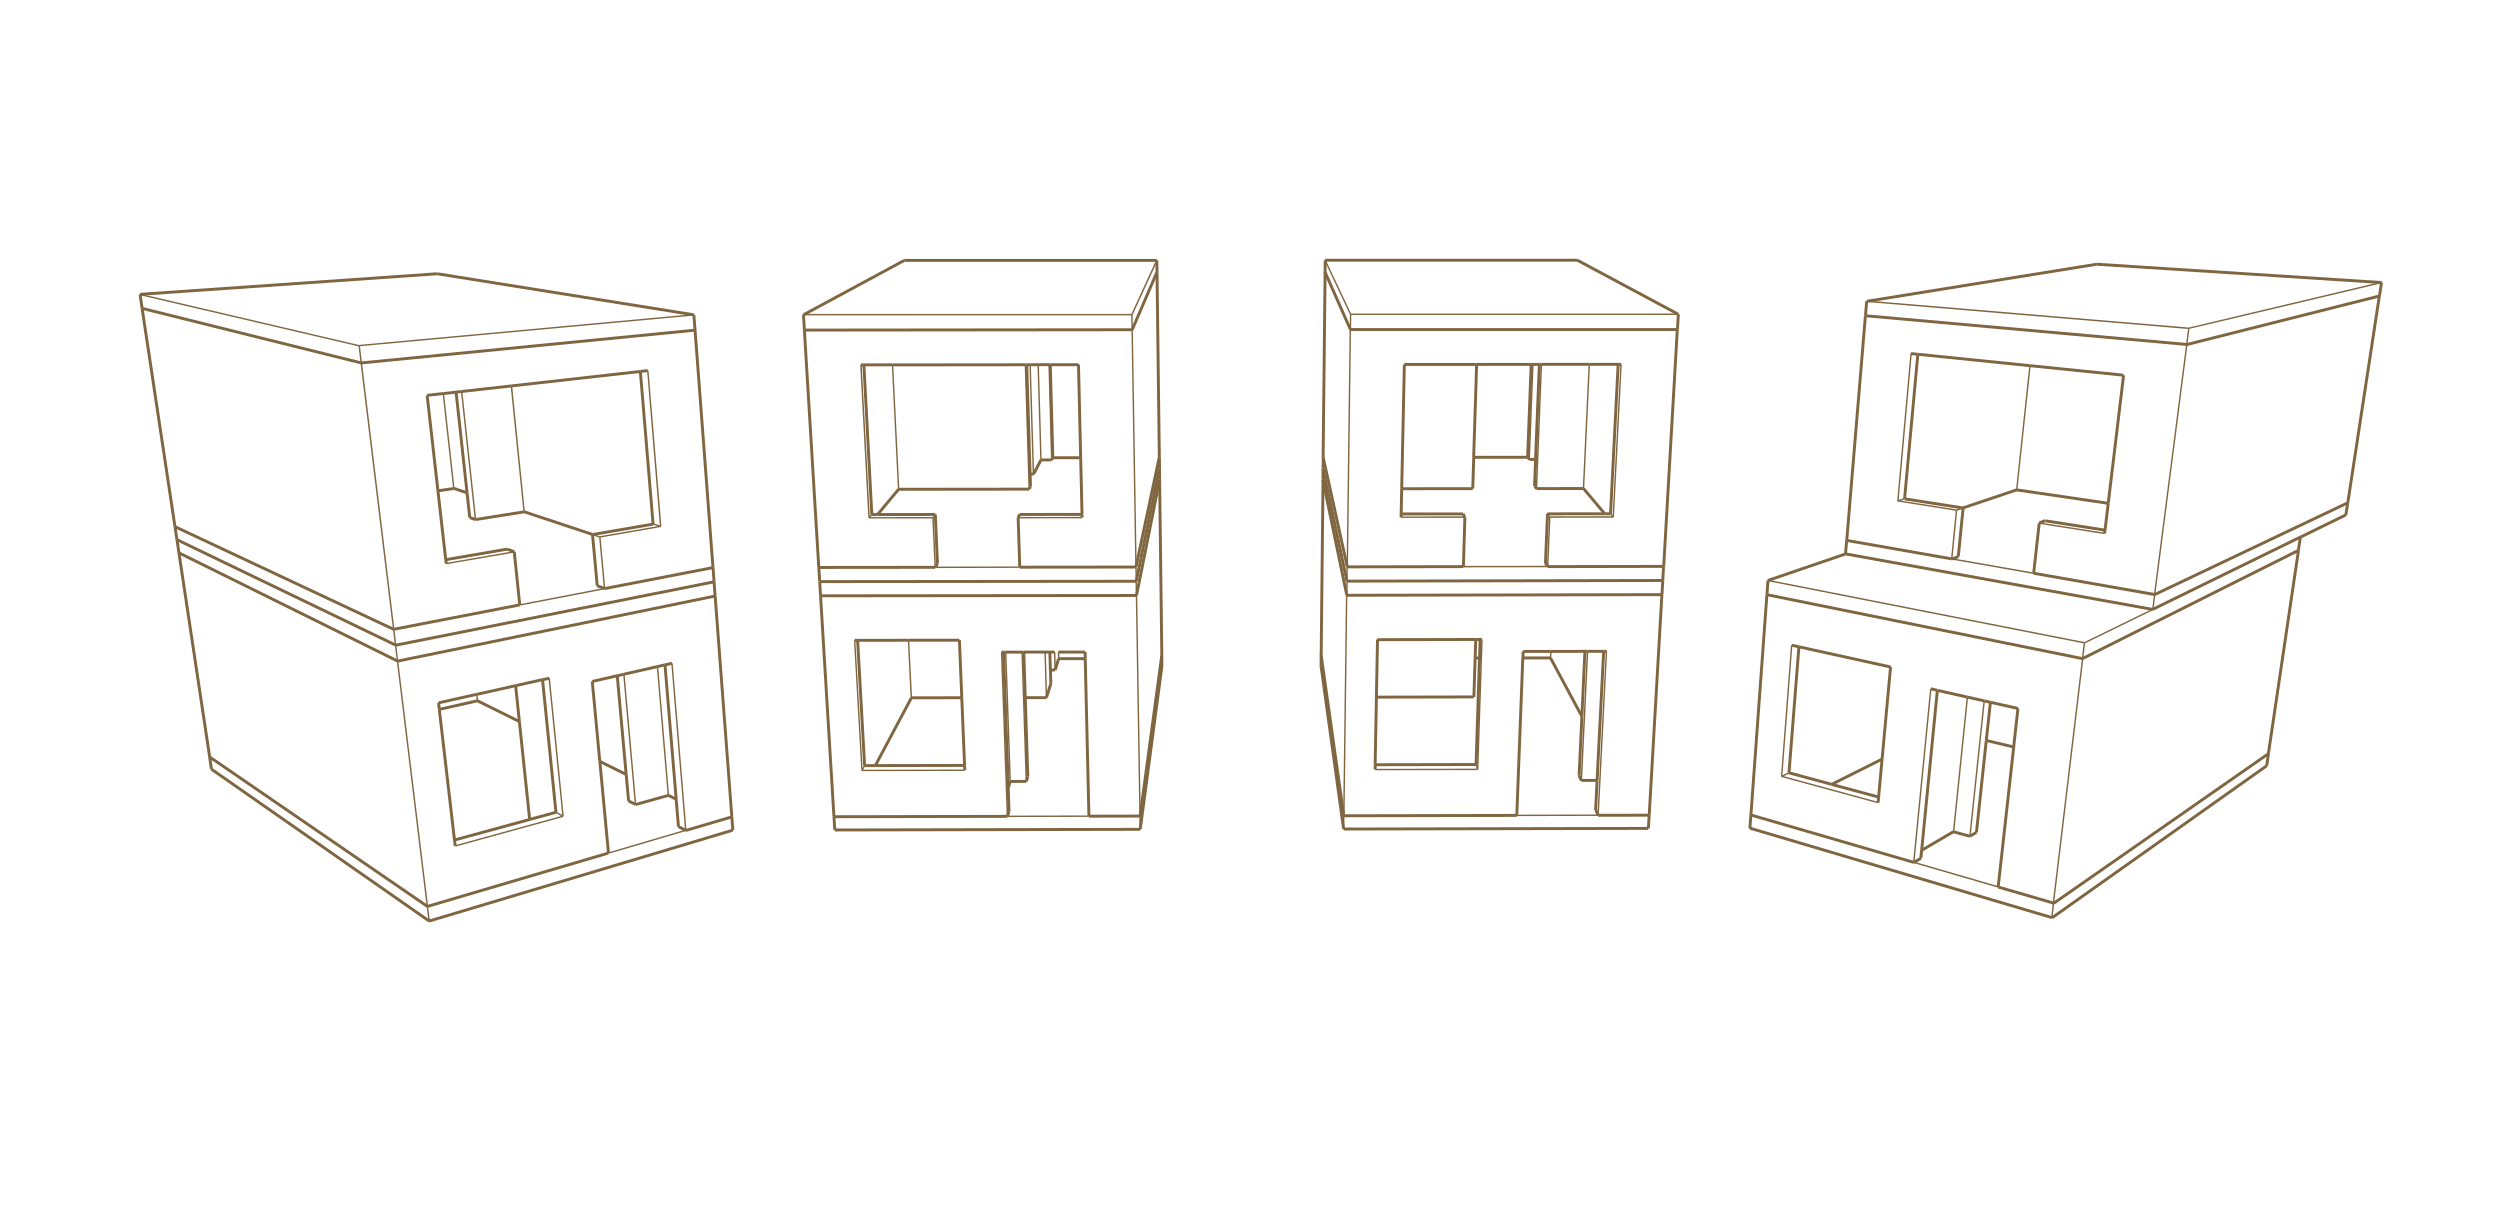 <?xml version="1.0" encoding="UTF-8"?> <svg xmlns="http://www.w3.org/2000/svg" xmlns:xlink="http://www.w3.org/1999/xlink" id="Layer_2" data-name="Layer 2" viewBox="0 0 416.83 203.53"><defs><style> .cls-1 { fill: #7f6641; } .cls-1, .cls-2 { stroke-width: 0px; } .cls-3 { clip-path: url(#clippath); } .cls-2 { fill: none; } .cls-4 { isolation: isolate; } </style><clipPath id="clippath"><rect class="cls-2" width="416.83" height="203.53"></rect></clipPath></defs><g id="_2" data-name="2"><g class="cls-4"><g class="cls-3"><rect class="cls-1" x="136.52" y="94.35" width="19.41" height=".49" transform="translate(-.1 .16) rotate(-.06)"></rect><rect class="cls-1" x="169.75" y="86.18" width="10.65" height=".24" transform="translate(-.09 .19) rotate(-.06)"></rect><rect class="cls-1" x="169.64" y="86.3" width=".49" height="8.27" transform="translate(-2.84 5.55) rotate(-1.86)"></rect><rect class="cls-1" x="135.08" y="54.99" width=".49" height="39.66" transform="translate(-4.29 8.34) rotate(-3.47)"></rect><rect class="cls-1" x="170.02" y="94.31" width="19.39" height=".49" transform="translate(-.1 .19) rotate(-.06)"></rect><rect class="cls-1" x="188.97" y="54.98" width=".24" height="39.56" transform="translate(-1.18 3.04) rotate(-.92)"></rect><rect class="cls-1" x="134.12" y="54.76" width="54.65" height=".49" transform="translate(-.06 .17) rotate(-.06)"></rect><polygon class="cls-1" points="144.78 86.34 143.42 60.84 143.67 60.82 145.03 86.32 144.78 86.34"></polygon><polygon class="cls-1" points="144.9 86.45 144.9 86.21 155.57 86.2 155.57 86.44 144.9 86.45"></polygon><polygon class="cls-1" points="155.81 94.59 155.44 86.32 155.69 86.31 156.05 94.58 155.81 94.59"></polygon><rect class="cls-1" x="145.33" y="83.44" width="5.49" height=".49" transform="translate(-10.98 143.93) rotate(-50.22)"></rect><rect class="cls-1" x="155.77" y="94.04" width=".7" height=".49" transform="translate(-6.52 176.81) rotate(-58.03)"></rect><rect class="cls-1" x="182.03" y="85.17" width="18.65" height=".49" transform="translate(67.98 254.8) rotate(-77.99)"></rect><rect class="cls-1" x="185.61" y="49.94" width="10.46" height=".49" transform="translate(69.34 205.67) rotate(-66.73)"></rect><rect class="cls-1" x="170.02" y="85.52" width="10.37" height=".49" transform="translate(-.09 .19) rotate(-.06)"></rect><rect class="cls-1" x="144.45" y="60.81" width=".49" height="25" transform="translate(-3.67 7.74) rotate(-3.03)"></rect><rect class="cls-1" x="155.88" y="85.78" width=".49" height="8.21" transform="translate(-3.8 6.95) rotate(-2.52)"></rect><rect class="cls-1" x="171.48" y="81.1" width=".47" height=".49" transform="translate(20.89 196.91) rotate(-62.81)"></rect><rect class="cls-1" x="192.86" y="45.38" width=".49" height="30.92" transform="translate(-.75 2.43) rotate(-.72)"></rect><rect class="cls-1" x="171.76" y="78.81" width=".56" height=".49" transform="translate(-.08 .18) rotate(-.06)"></rect><rect class="cls-1" x="149.2" y="60.82" width=".24" height="20.77" transform="translate(-3.3 7.38) rotate(-2.8)"></rect><rect class="cls-1" x="149.83" y="81.32" width="21.77" height=".49" transform="translate(-.09 .17) rotate(-.06)"></rect><rect class="cls-1" x="173.21" y="60.81" width=".24" height="15.87" transform="translate(-1.92 5.05) rotate(-1.66)"></rect><rect class="cls-1" x="171.17" y="60.81" width=".24" height="20.75" transform="translate(-2.11 5.3) rotate(-1.76)"></rect><rect class="cls-1" x="169.59" y="85.79" width=".6" height=".49" transform="translate(16.32 198.64) rotate(-63.11)"></rect><rect class="cls-1" x="171.6" y="77.62" width="2.68" height=".49" transform="translate(23.82 195.05) rotate(-62.4)"></rect><rect class="cls-1" x="144.78" y="85.94" width=".7" height=".24" transform="translate(-14.33 141.2) rotate(-49.74)"></rect><rect class="cls-1" x="155.43" y="85.93" width=".65" height=".24" transform="translate(-4.03 164.36) rotate(-55.03)"></rect><rect class="cls-1" x="171.92" y="60.81" width=".24" height="18.25" transform="translate(-2.03 5.21) rotate(-1.72)"></rect><rect class="cls-1" x="175.08" y="60.81" width=".49" height="15.51" transform="translate(-1.81 4.82) rotate(-1.57)"></rect><polygon class="cls-1" points="175.23 76.68 174.8 60.81 175.04 60.81 175.48 76.67 175.23 76.68"></polygon><rect class="cls-1" x="175.24" y="76.25" width=".4" height=".49" transform="translate(29.03 199.77) rotate(-63.65)"></rect><rect class="cls-1" x="173.56" y="76.43" width="1.79" height=".49" transform="translate(-.08 .19) rotate(-.06)"></rect><rect class="cls-1" x="181.81" y="87.3" width="19.14" height=".49" transform="translate(67.02 257.32) rotate(-78.36)"></rect><rect class="cls-1" x="193.07" y="76.3" width=".49" height="1.87" transform="translate(-.95 2.42) rotate(-.72)"></rect><rect class="cls-1" x="189.31" y="94.54" width=".24" height="2.37" transform="translate(-1.51 3.06) rotate(-.92)"></rect><rect class="cls-1" x="136.67" y="96.7" width="52.78" height=".49" transform="translate(-.1 .17) rotate(-.06)"></rect><rect class="cls-1" x="136.35" y="94.6" width=".49" height="2.38" transform="translate(-5.56 8.46) rotate(-3.48)"></rect><rect class="cls-1" x="175.54" y="76.07" width="4.64" height=".49" transform="translate(-.08 .19) rotate(-.06)"></rect><rect class="cls-1" x="192.65" y="43.41" width=".49" height="1.97" transform="translate(-.54 2.44) rotate(-.72)"></rect><polygon class="cls-1" points="188.85 52.49 188.62 52.39 192.77 43.35 193 43.46 188.85 52.49"></polygon><rect class="cls-1" x="188.63" y="52.44" width=".24" height="2.55" transform="translate(-.84 3.05) rotate(-.92)"></rect><rect class="cls-1" x="133.97" y="52.34" width="54.77" height=".24"></rect><rect class="cls-1" x="133.8" y="52.47" width=".49" height="2.55" transform="translate(-3.01 8.22) rotate(-3.47)"></rect><rect class="cls-1" x="150.76" y="43.17" width="42.13" height=".49"></rect><rect class="cls-1" x="132.82" y="47.71" width="19.07" height=".49" transform="translate(-5.69 73.38) rotate(-28.36)"></rect><rect class="cls-1" x="178.18" y="124.4" width="27.49" height=".49" transform="translate(43.08 298.48) rotate(-82.43)"></rect><rect class="cls-1" x="193.48" y="109.26" width=".49" height="1.77" transform="translate(-1.36 2.42) rotate(-.71)"></rect><rect class="cls-1" x="178.37" y="122.42" width="27.05" height=".49" transform="translate(44.66 296.41) rotate(-82.31)"></rect><polygon class="cls-1" points="189.99 138.28 189.95 136.07 190.2 136.06 190.23 138.27 189.99 138.28"></polygon><rect class="cls-1" x="139.18" y="138.08" width="50.93" height=".49" transform="translate(-.29 .35) rotate(-.12)"></rect><polygon class="cls-1" points="138.94 138.38 138.8 136.17 139.29 136.14 139.43 138.36 138.94 138.38"></polygon><rect class="cls-1" x="167.95" y="108.72" width=".24" height="21.57" transform="translate(-4.06 5.92) rotate(-1.99)"></rect><rect class="cls-1" x="168.45" y="130.04" width="2.67" height=".49" transform="translate(-.28 .36) rotate(-.12)"></rect><polygon class="cls-1" points="171 130.29 170.3 108.73 170.54 108.72 171.24 130.28 171 130.29"></polygon><rect class="cls-1" x="143.72" y="128.32" width="17.13" height=".24" transform="translate(-.27 .32) rotate(-.12)"></rect><rect class="cls-1" x="143.34" y="106.74" width=".49" height="20.92" transform="translate(-6.31 8.18) rotate(-3.19)"></rect><rect class="cls-1" x="142.99" y="106.74" width=".24" height="21.73" transform="translate(-6.38 8.22) rotate(-3.22)"></rect><rect class="cls-1" x="143.48" y="127.93" width=".93" height=".24" transform="translate(-37.49 192.85) rotate(-61.31)"></rect><rect class="cls-1" x="170.83" y="129.65" width=".82" height=".49" transform="translate(-2.87 255.9) rotate(-73.08)"></rect><polygon class="cls-1" points="176.39 109.82 176.36 108.72 176.61 108.71 176.64 109.81 176.39 109.82"></polygon><rect class="cls-1" x="176.51" y="109.57" width="4.45" height=".49" transform="translate(-.12 .19) rotate(-.06)"></rect><polygon class="cls-1" points="174.71 116.38 174.25 116.24 174.97 113.92 175.44 114.07 174.71 116.38"></polygon><rect class="cls-1" x="151.94" y="116.09" width="8.41" height=".49" transform="translate(-.12 .17) rotate(-.06)"></rect><rect class="cls-1" x="170.93" y="116.07" width="3.55" height=".49" transform="translate(-.25 .37) rotate(-.12)"></rect><polygon class="cls-1" points="151.82 116.35 151.36 106.75 151.6 106.74 152.07 116.34 151.82 116.35"></polygon><rect class="cls-1" x="174.25" y="108.72" width=".24" height="7.6" transform="translate(-3.21 5.13) rotate(-1.67)"></rect><polygon class="cls-1" points="175.8 111.7 175.72 108.72 175.96 108.71 176.05 111.7 175.8 111.7"></polygon><polygon class="cls-1" points="176.16 111.77 175.69 111.63 176.28 109.74 176.75 109.89 176.16 111.77"></polygon><rect class="cls-1" x="175.14" y="111.46" width=".78" height=".49" transform="translate(-.12 .19) rotate(-.06)"></rect><rect class="cls-1" x="167.73" y="130.56" width="1.1" height=".49" transform="translate(-8.27 250.21) rotate(-71.93)"></rect><polygon class="cls-1" points="167.85 136.11 166.88 108.73 167.13 108.72 168.1 136.1 167.85 136.11"></polygon><rect class="cls-1" x="167.66" y="135.43" width=".9" height=".49" transform="translate(-11.94 255.05) rotate(-72.45)"></rect><rect class="cls-1" x="181.58" y="135.83" width="8.5" height=".49" transform="translate(-.29 .39) rotate(-.12)"></rect><rect class="cls-1" x="139.05" y="135.89" width="28.93" height=".49" transform="translate(-.29 .33) rotate(-.12)"></rect><rect class="cls-1" x="193.28" y="80.03" width=".49" height="29.23" transform="translate(-1.17 2.44) rotate(-.72)"></rect><polygon class="cls-1" points="189.73 99.33 189.25 99.23 193.11 79.98 193.58 80.08 189.73 99.33"></polygon><rect class="cls-1" x="189.66" y="99.28" width=".24" height="36.79" transform="translate(-1.86 3.06) rotate(-.92)"></rect><rect class="cls-1" x="137.69" y="99.31" width=".49" height="36.88" transform="translate(-6.88 8.58) rotate(-3.47)"></rect><rect class="cls-1" x="136.81" y="99.07" width="52.67" height=".49" transform="translate(-.11 .17) rotate(-.06)"></rect><rect class="cls-1" x="142.55" y="121.75" width="12.79" height=".49" transform="translate(-28.7 196.2) rotate(-61.99)"></rect><rect class="cls-1" x="193.09" y="78.17" width=".49" height="1.86" transform="translate(-.99 2.45) rotate(-.73)"></rect><rect class="cls-1" x="189.35" y="96.91" width=".24" height="2.36" transform="translate(-1.56 3.07) rotate(-.92)"></rect><polygon class="cls-1" points="136.57 99.36 136.43 97 136.91 96.97 137.06 99.33 136.57 99.36"></polygon><polygon class="cls-1" points="121.94 138.42 121.78 136.21 122.26 136.17 122.43 138.38 121.94 138.42"></polygon><rect class="cls-1" x="70.44" y="145.74" width="52.86" height=".49" transform="translate(-37.8 33.91) rotate(-16.66)"></rect><polygon class="cls-1" points="71.43 153.59 71.14 151.14 71.38 151.11 71.68 153.56 71.43 153.59"></polygon><rect class="cls-1" x="53.16" y="118.8" width=".49" height="44.25" transform="translate(-92.73 104.11) rotate(-55.11)"></rect><rect class="cls-1" x="34.86" y="126.2" width=".49" height="2.07" transform="translate(-18.55 6.64) rotate(-8.56)"></rect><rect class="cls-1" x="52.86" y="116.66" width=".49" height="44.03" transform="translate(-91.28 103.99) rotate(-55.54)"></rect><rect class="cls-1" x="104.86" y="112.38" width=".24" height="21.8" transform="translate(-10.57 9.85) rotate(-5.12)"></rect><rect class="cls-1" x="105.85" y="133.13" width="5.69" height=".49" transform="translate(-31.87 34.15) rotate(-15.6)"></rect><rect class="cls-1" x="110.4" y="111.11" width=".24" height="21.54" transform="translate(-9.88 9.75) rotate(-4.84)"></rect><polygon class="cls-1" points="114.22 138.46 111.92 110.6 112.16 110.59 114.46 138.44 114.22 138.46"></polygon><rect class="cls-1" x="75.57" y="138.44" width="18.65" height=".24" transform="translate(-33.74 27.51) rotate(-15.39)"></rect><polygon class="cls-1" points="93.76 136.1 91.45 113.09 91.69 113.06 94 136.08 93.76 136.1"></polygon><rect class="cls-1" x="91.33" y="113.27" width=".49" height="22.22" transform="translate(-12.06 9.85) rotate(-5.78)"></rect><polygon class="cls-1" points="93.82 136.19 92.63 135.54 92.75 135.33 93.94 135.98 93.82 136.19"></polygon><rect class="cls-1" x="105.13" y="133.2" width=".49" height="1.29" transform="translate(-61.82 166.46) rotate(-62.83)"></rect><rect class="cls-1" x="101.96" y="125.59" width=".49" height="4.91" transform="translate(-57.89 162.82) rotate(-63.66)"></rect><rect class="cls-1" x="82.86" y="114.68" width=".49" height="7.82" transform="translate(-60.04 140.44) rotate(-63.66)"></rect><rect class="cls-1" x="79.42" y="115.77" width=".24" height="1.09" transform="translate(-12.31 9.46) rotate(-6.32)"></rect><rect class="cls-1" x="73.17" y="117.32" width="6.51" height=".49" transform="translate(-23.99 19.69) rotate(-12.71)"></rect><rect class="cls-1" x="113.48" y="137.44" width=".49" height="1.38" transform="translate(-61.1 176.23) rotate(-62.83)"></rect><rect class="cls-1" x="114.17" y="137.08" width="8.01" height=".49" transform="translate(-34.02 39.04) rotate(-16.43)"></rect><rect class="cls-1" x="70.62" y="146.44" width="31.46" height=".49" transform="translate(-37.97 30.41) rotate(-16.43)"></rect><rect class="cls-1" x="32.15" y="91.98" width=".49" height="34.42" transform="translate(-15.89 6.04) rotate(-8.56)"></rect><polygon class="cls-1" points="121.78 136.21 118.99 99.39 119.48 99.35 122.26 136.17 121.78 136.21"></polygon><rect class="cls-1" x="111.83" y="132.21" width=".49" height="1.45" transform="translate(-56.78 174.39) rotate(-63.66)"></rect><polygon class="cls-1" points="71.14 151.14 66.16 110.23 66.4 110.2 71.38 151.11 71.14 151.14"></polygon><rect class="cls-1" x="47.81" y="80.86" width=".49" height="40.67" transform="translate(-63.96 99.38) rotate(-63.67)"></rect><rect class="cls-1" x="65.73" y="104.55" width="54.05" height=".49" transform="translate(-19.15 20.76) rotate(-11.58)"></rect><rect class="cls-1" x="118.9" y="97" width=".49" height="2.37" transform="translate(-7.06 9.25) rotate(-4.32)"></rect><rect class="cls-1" x="65.44" y="102.04" width="54.14" height=".49" transform="translate(-18.2 20.04) rotate(-11.26)"></rect><polygon class="cls-1" points="66.16 110.23 65.84 107.59 66.08 107.56 66.4 110.2 66.16 110.23"></polygon><rect class="cls-1" x="29.42" y="89.98" width=".49" height="2.21" transform="translate(-13.22 5.43) rotate(-8.56)"></rect><rect class="cls-1" x="47.49" y="78.55" width=".49" height="40.47" transform="translate(-61.98 98.87) rotate(-64.26)"></rect><rect class="cls-1" x="65.44" y="102.64" width="21.41" height=".49" transform="translate(-18.18 16.36) rotate(-10.96)"></rect><polygon class="cls-1" points="110.03 87.77 107.89 61.79 108.13 61.78 110.28 87.75 110.03 87.77"></polygon><polygon class="cls-1" points="100.03 89.64 99.99 89.4 110.14 87.64 110.18 87.88 100.03 89.64"></polygon><polygon class="cls-1" points="100.68 98.13 99.89 89.53 100.13 89.51 100.92 98.11 100.68 98.13"></polygon><rect class="cls-1" x="78.55" y="85.94" width=".49" height="1.02" transform="translate(-28.87 132.18) rotate(-70.66)"></rect><rect class="cls-1" x="76.52" y="80.64" width=".49" height="2.31" transform="translate(-25.05 128.89) rotate(-71.64)"></rect><polygon class="cls-1" points="65.52 104.94 60.11 60.53 60.36 60.5 65.76 104.91 65.52 104.94"></polygon><rect class="cls-1" x="100.63" y="96.13" width="18.42" height=".49" transform="translate(-16.32 22.65) rotate(-10.96)"></rect><polygon class="cls-1" points="118.63 94.64 115.64 55.05 116.13 55.01 119.12 94.61 118.63 94.64"></polygon><rect class="cls-1" x="60.1" y="57.53" width="55.92" height=".49" transform="translate(-5.23 8.89) rotate(-5.61)"></rect><rect class="cls-1" x="74.32" y="92.86" width="11.51" height=".24" transform="translate(-14.63 14.96) rotate(-9.78)"></rect><rect class="cls-1" x="85.96" y="91.97" width=".49" height="8.91" transform="translate(-9.46 9.38) rotate(-5.9)"></rect><rect class="cls-1" x="74.67" y="65.57" width=".24" height="15.92" transform="translate(-7.65 8.69) rotate(-6.33)"></rect><rect class="cls-1" x="99.94" y="97.24" width=".49" height="1.31" transform="translate(-26.3 158.07) rotate(-69.78)"></rect><rect class="cls-1" x="92.84" y="81.22" width=".49" height="12" transform="translate(-19.03 148.07) rotate(-71.63)"></rect><rect class="cls-1" x="73.01" y="81.39" width="2.67" height=".49" transform="translate(-11.08 11.68) rotate(-8.36)"></rect><rect class="cls-1" x="47.16" y="76.22" width=".49" height="40.28" transform="translate(-59.97 98.33) rotate(-64.85)"></rect><rect class="cls-1" x="41.72" y="37.14" width=".49" height="37.65" transform="translate(-22.48 83.17) rotate(-76.02)"></rect><rect class="cls-1" x="98.93" y="89.09" width=".49" height="8.59" transform="translate(-8.15 9.5) rotate(-5.27)"></rect><rect class="cls-1" x="107.59" y="61.88" width=".49" height="25.53" transform="translate(-5.84 9.24) rotate(-4.77)"></rect><rect class="cls-1" x="74.25" y="92.19" width="10.37" height=".49" transform="translate(-14.55 14.84) rotate(-9.78)"></rect><rect class="cls-1" x="26.19" y="51.22" width=".49" height="36.79" transform="translate(-10.07 4.71) rotate(-8.56)"></rect><rect class="cls-1" x="79.23" y="85.73" width="8.21" height=".49" transform="translate(-12.48 14.17) rotate(-9.04)"></rect><polygon class="cls-1" points="79.16 86.63 76.85 65.29 77.09 65.26 79.4 86.61 79.16 86.63"></polygon><rect class="cls-1" x="99.27" y="88.67" width=".24" height="1.3" transform="translate(-16.72 155.46) rotate(-71.61)"></rect><rect class="cls-1" x="109.4" y="86.91" width=".24" height="1.32" transform="translate(-6.59 166.19) rotate(-72.75)"></rect><rect class="cls-1" x="84.9" y="91.14" width=".49" height="1.28" transform="translate(-30.3 140.2) rotate(-69.9)"></rect><polygon class="cls-1" points="87.27 85.34 85.14 64.35 85.39 64.33 87.51 85.32 87.27 85.34"></polygon><rect class="cls-1" x="118.72" y="94.62" width=".49" height="2.38" transform="translate(-6.89 9.25) rotate(-4.33)"></rect><polygon class="cls-1" points="65.84 107.59 65.52 104.94 65.76 104.91 66.08 107.56 65.84 107.59"></polygon><rect class="cls-1" x="29.09" y="87.79" width=".49" height="2.21" transform="translate(-12.9 5.36) rotate(-8.56)"></rect><rect class="cls-1" x="94.07" y="27.42" width=".49" height="43.3" transform="translate(30.97 134.45) rotate(-80.91)"></rect><polygon class="cls-1" points="115.64 55.05 115.45 52.5 115.93 52.47 116.13 55.01 115.64 55.05"></polygon><rect class="cls-1" x="59.77" y="54.94" width="56.04" height=".24" transform="translate(-4.67 8.26) rotate(-5.25)"></rect><polygon class="cls-1" points="60.11 60.53 59.77 57.66 60.01 57.63 60.36 60.5 60.11 60.53"></polygon><rect class="cls-1" x="23.28" y="49.08" width=".49" height="2.36" transform="translate(-7.22 4.06) rotate(-8.56)"></rect><rect class="cls-1" x="23.29" y="47.12" width="49.71" height=".49" transform="translate(-3.15 3.43) rotate(-3.96)"></rect><rect class="cls-1" x="41.49" y="34.6" width=".24" height="37.53" transform="translate(-19.84 81.72) rotate(-76.82)"></rect><rect class="cls-1" x="273.78" y="136.77" width="2.21" height=".49" transform="translate(122.34 403.59) rotate(-86.71)"></rect><rect class="cls-1" x="224.02" y="137.92" width="50.8" height=".49" transform="translate(-.29 .53) rotate(-.12)"></rect><polygon class="cls-1" points="224.14 138.21 223.9 138.21 223.93 136 224.17 136 224.14 138.21"></polygon><polygon class="cls-1" points="223.78 138.24 220.01 111.02 220.5 110.95 224.26 138.18 223.78 138.24"></polygon><rect class="cls-1" x="219.38" y="109.86" width="1.77" height=".49" transform="translate(107.83 329.18) rotate(-89.39)"></rect><rect class="cls-1" x="221.92" y="109.08" width=".49" height="27.05" transform="translate(-14.95 32.24) rotate(-8.03)"></rect><polygon class="cls-1" points="263.78 130.12 263.54 130.11 264.57 108.58 264.82 108.59 263.78 130.12"></polygon><rect class="cls-1" x="263.66" y="129.87" width="2.64" height=".49" transform="translate(-.28 .56) rotate(-.12)"></rect><rect class="cls-1" x="253.48" y="122.13" width="27.37" height=".24" transform="translate(131.45 382.84) rotate(-87.08)"></rect><polygon class="cls-1" points="229.29 128.43 229.29 128.19 246.37 128.16 246.37 128.4 229.29 128.43"></polygon><polygon class="cls-1" points="246.49 128.28 246.25 128.27 246.97 106.61 247.21 106.61 246.49 128.28"></polygon><polygon class="cls-1" points="246.26 128.32 245.98 127.51 246.21 127.43 246.49 128.24 246.26 128.32"></polygon><rect class="cls-1" x="263.23" y="129.29" width=".49" height=".87" transform="translate(-30.2 128.38) rotate(-25.95)"></rect><rect class="cls-1" x="229.3" y="127.24" width="16.79" height=".49" transform="translate(-.27 .5) rotate(-.12)"></rect><rect class="cls-1" x="260.89" y="109.04" width=".49" height="11.07" transform="translate(-23.13 137.16) rotate(-28.23)"></rect><rect class="cls-1" x="257.99" y="109.02" width="1.1" height=".24" transform="translate(138.5 362.81) rotate(-87.56)"></rect><rect class="cls-1" x="253.93" y="109.45" width="4.59" height=".49" transform="translate(-.23 .54) rotate(-.12)"></rect><rect class="cls-1" x="245.94" y="109.47" width=".73" height=".49" transform="translate(-.23 .52) rotate(-.12)"></rect><rect class="cls-1" x="229.5" y="115.97" width="16.23" height=".49" transform="translate(-.25 .5) rotate(-.12)"></rect><rect class="cls-1" x="266.02" y="135.01" width=".49" height=".96" transform="translate(-32.45 130.26) rotate(-25.97)"></rect><rect class="cls-1" x="266.47" y="135.67" width="8.48" height=".49" transform="translate(-.29 .58) rotate(-.12)"></rect><rect class="cls-1" x="224.05" y="135.73" width="28.85" height=".49" transform="translate(-.29 .51) rotate(-.12)"></rect><rect class="cls-1" x="205.81" y="94.37" width="29.21" height=".49" transform="translate(123.48 314.02) rotate(-89.39)"></rect><rect class="cls-1" x="257.62" y="117.29" width="36.8" height=".49" transform="translate(142.85 386.36) rotate(-86.71)"></rect><rect class="cls-1" x="205.92" y="117.5" width="36.77" height=".24" transform="translate(103.83 340.4) rotate(-89.27)"></rect><rect class="cls-1" x="222.32" y="79.8" width=".49" height="19.64" transform="translate(-13.56 47.04) rotate(-11.71)"></rect><rect class="cls-1" x="224.56" y="98.95" width="52.54" height=".49" transform="translate(-.21 .53) rotate(-.12)"></rect><rect class="cls-1" x="275.98" y="97.74" width="2.37" height=".49" transform="translate(163.44 369.07) rotate(-86.71)"></rect><rect class="cls-1" x="224.59" y="96.59" width="52.64" height=".49" transform="translate(-.21 .53) rotate(-.12)"></rect><polygon class="cls-1" points="224.68 99.23 224.43 99.23 224.47 96.87 224.71 96.87 224.68 99.23"></polygon><rect class="cls-1" x="219.65" y="78.83" width="1.86" height=".49" transform="translate(139.17 298.8) rotate(-89.39)"></rect><rect class="cls-1" x="222.34" y="77.93" width=".49" height="19.15" transform="translate(-13.37 48.42) rotate(-12.05)"></rect><rect class="cls-1" x="224.62" y="94.24" width="19.36" height=".49" transform="translate(-.2 .5) rotate(-.12)"></rect><rect class="cls-1" x="256.9" y="73.35" width="25.49" height=".24" transform="translate(182.52 339.02) rotate(-87.08)"></rect><polygon class="cls-1" points="258.38 86.33 258.38 86.08 269 86.07 269 86.32 258.38 86.33"></polygon><rect class="cls-1" x="254.07" y="90.21" width="8.26" height=".24" transform="translate(156.98 344.46) rotate(-87.56)"></rect><rect class="cls-1" x="255.78" y="81" width=".49" height=".51" transform="translate(1.04 165.71) rotate(-35.93)"></rect><rect class="cls-1" x="205.12" y="74.61" width="39.54" height=".24" transform="translate(147.3 298.65) rotate(-89.27)"></rect><rect class="cls-1" x="258.03" y="94.2" width="19.34" height=".49" transform="translate(-.2 .57) rotate(-.12)"></rect><rect class="cls-1" x="258.73" y="74.44" width="39.57" height=".49" transform="translate(187.98 348.46) rotate(-86.71)"></rect><rect class="cls-1" x="225.16" y="54.7" width="54.5" height=".49"></rect><polygon class="cls-1" points="233.59 86.35 233.59 86.11 244.23 86.1 244.23 86.34 233.59 86.35"></polygon><rect class="cls-1" x="239.97" y="90.1" width="8.26" height=".49" transform="translate(146.53 331.65) rotate(-88.29)"></rect><rect class="cls-1" x="257.6" y="93.81" width=".49" height=".7" transform="translate(-10.41 152.39) rotate(-32.31)"></rect><rect class="cls-1" x="265.54" y="80.81" width=".49" height="5.49" transform="translate(8.53 190.52) rotate(-40.03)"></rect><rect class="cls-1" x="254.99" y="76.35" width="1.06" height=".49"></rect><rect class="cls-1" x="222.37" y="76.05" width=".49" height="18.66" transform="translate(-13.15 49.86) rotate(-12.42)"></rect><rect class="cls-1" x="222.8" y="44.92" width=".49" height="10.49" transform="translate(-1.25 94.42) rotate(-23.84)"></rect><rect class="cls-1" x="253.73" y="89.53" width="8.2" height=".49" transform="translate(157.18 343.55) rotate(-87.56)"></rect><rect class="cls-1" x="256.7" y="72.96" width="24.95" height=".49" transform="translate(182.34 338.29) rotate(-87.08)"></rect><polygon class="cls-1" points="233.6 85.94 233.6 85.45 243.95 85.44 243.95 85.93 233.6 85.94"></polygon><rect class="cls-1" x="205.31" y="60.57" width="30.91" height=".49" transform="translate(157.61 280.92) rotate(-89.39)"></rect><polygon class="cls-1" points="256.18 81.71 256.18 81.22 264.02 81.21 264.02 81.7 256.18 81.71"></polygon><polygon class="cls-1" points="233.69 81.73 233.69 81.24 245.54 81.23 245.54 81.72 233.69 81.73"></polygon><polygon class="cls-1" points="256.3 81.47 256.05 81.46 256.88 60.75 257.12 60.75 256.3 81.47"></polygon><rect class="cls-1" x="258.06" y="85.61" width=".24" height=".65" transform="translate(-2.18 165.02) rotate(-35.31)"></rect><rect class="cls-1" x="268.65" y="85.58" width=".24" height=".7" transform="translate(8.53 195) rotate(-40.47)"></rect><rect class="cls-1" x="243.84" y="85.65" width=".49" height=".6" transform="translate(-12.29 121.11) rotate(-27.21)"></rect><rect class="cls-1" x="254.13" y="70.98" width="20.73" height=".24" transform="translate(181.11 331.99) rotate(-87.32)"></rect><rect class="cls-1" x="247.26" y="68.25" width="15.5" height=".49" transform="translate(176.81 320.7) rotate(-87.81)"></rect><rect class="cls-1" x="247.36" y="68.55" width="15.86" height=".24" transform="translate(176.9 321.15) rotate(-87.81)"></rect><rect class="cls-1" x="254.61" y="76.19" width=".49" height=".45" transform="translate(5.82 170.08) rotate(-37.3)"></rect><rect class="cls-1" x="276.11" y="95.37" width="2.38" height=".49" transform="translate(165.93 366.98) rotate(-86.71)"></rect><rect class="cls-1" x="223.42" y="95.56" width="2.37" height=".24" transform="translate(126.06 319.05) rotate(-89.27)"></rect><rect class="cls-1" x="219.66" y="76.96" width="1.87" height=".49" transform="translate(141.06 296.97) rotate(-89.39)"></rect><rect class="cls-1" x="245.7" y="76" width="9.01" height=".49"></rect><rect class="cls-1" x="271.15" y="38.33" width=".49" height="19.1" transform="translate(101.06 264.53) rotate(-61.83)"></rect><rect class="cls-1" x="278.47" y="53.42" width="2.55" height=".49" transform="translate(210.13 329.86) rotate(-86.71)"></rect><rect class="cls-1" x="225.2" y="52.28" width="54.62" height=".24"></rect><rect class="cls-1" x="223.91" y="53.57" width="2.54" height=".24" transform="translate(168.62 278.17) rotate(-89.27)"></rect><rect class="cls-1" x="219.94" y="44.14" width="1.97" height=".49" transform="translate(174.44 264.88) rotate(-89.45)"></rect><rect class="cls-1" x="220.94" y="43.14" width="42.04" height=".49"></rect><rect class="cls-1" x="222.95" y="42.92" width=".24" height="9.98" transform="translate(.87 99.7) rotate(-25.24)"></rect><polygon class="cls-1" points="325.4 93.43 307.87 90.35 307.95 89.87 325.48 92.95 325.4 93.43"></polygon><polygon class="cls-1" points="350.87 89.06 339.98 87.34 340.02 87.1 350.91 88.82 350.87 89.06"></polygon><rect class="cls-1" x="335.33" y="91.16" width="8.41" height=".49" transform="translate(211.2 418.77) rotate(-83.66)"></rect><rect class="cls-1" x="290.68" y="71.13" width="37.6" height=".49" transform="translate(212.71 373.88) rotate(-85.25)"></rect><polygon class="cls-1" points="359.2 99.37 339.03 95.82 339.12 95.34 359.29 98.88 359.2 99.37"></polygon><rect class="cls-1" x="340.89" y="78.15" width="42.04" height=".24" transform="translate(238.06 427.23) rotate(-82.66)"></rect><rect class="cls-1" x="337.57" y="28.16" width=".49" height="53.74" transform="translate(252.93 386.61) rotate(-84.89)"></rect><rect class="cls-1" x="305.21" y="71.11" width="24.65" height=".24" transform="translate(218.2 381.13) rotate(-84.87)"></rect><polygon class="cls-1" points="326.22 85.18 316.41 83.63 316.45 83.39 326.26 84.94 326.22 85.18"></polygon><rect class="cls-1" x="321.76" y="89" width="8.17" height=".24" transform="translate(205.27 404.68) rotate(-84.39)"></rect><rect class="cls-1" x="327.06" y="82.94" width="9.42" height=".49" transform="translate(-9.21 110.1) rotate(-18.59)"></rect><rect class="cls-1" x="325.4" y="92.74" width="1.17" height=".49" transform="translate(-11.91 120.13) rotate(-20.51)"></rect><rect class="cls-1" x="357.52" y="91.22" width="35.68" height=".49" transform="translate(-2.92 169.99) rotate(-25.42)"></rect><rect class="cls-1" x="364.07" y="53.12" width="33.17" height=".49" transform="translate(-1.49 94.71) rotate(-14.15)"></rect><rect class="cls-1" x="345.76" y="82.59" width=".49" height="10.03" transform="translate(206.01 415.93) rotate(-81.11)"></rect><rect class="cls-1" x="306.55" y="70.87" width="24.19" height=".49" transform="translate(218.74 381.94) rotate(-84.76)"></rect><rect class="cls-1" x="322.87" y="88.49" width="8.13" height=".49" transform="translate(205.98 405.17) rotate(-84.27)"></rect><rect class="cls-1" x="376.66" y="66.31" width="34.89" height=".49" transform="translate(268.82 446.1) rotate(-81.32)"></rect><rect class="cls-1" x="326.93" y="71.21" width="20.82" height=".24" transform="translate(230.58 399.19) rotate(-83.9)"></rect><rect class="cls-1" x="343.62" y="75.09" width=".49" height="15.42" transform="translate(211.98 410.99) rotate(-81.65)"></rect><rect class="cls-1" x="339.96" y="86.78" width="1.13" height=".49" transform="translate(-9.05 123.45) rotate(-20.29)"></rect><polygon class="cls-1" points="316.46 83.63 316.39 83.39 317.51 83.04 317.58 83.27 316.46 83.63"></polygon><rect class="cls-1" x="326.21" y="84.75" width="1.15" height=".24" transform="translate(-10.01 108.6) rotate(-18.59)"></rect><rect class="cls-1" x="390.25" y="84.59" width="2.1" height=".49" transform="translate(248.37 458.85) rotate(-81.32)"></rect><rect class="cls-1" x="357.83" y="100.25" width="2.52" height=".24" transform="translate(213.68 443.7) rotate(-82.66)"></rect><rect class="cls-1" x="333.08" y="70.97" width=".49" height="52.03" transform="translate(178.56 407.73) rotate(-79.75)"></rect><rect class="cls-1" x="306.69" y="90.99" width="2.26" height=".49" transform="translate(191.39 390.43) rotate(-85.25)"></rect><rect class="cls-1" x="395.8" y="47.96" width="2.23" height=".49" transform="translate(289.35 433.3) rotate(-81.32)"></rect><polygon class="cls-1" points="364.95 54.85 364.89 54.62 397.05 46.98 397.11 47.22 364.95 54.85"></polygon><rect class="cls-1" x="363.39" y="55.96" width="2.71" height=".24" transform="translate(262.55 410.68) rotate(-82.66)"></rect><polygon class="cls-1" points="364.91 54.86 311.24 50.36 311.26 50.11 364.93 54.61 364.91 54.86"></polygon><rect class="cls-1" x="309.94" y="51.19" width="2.41" height=".49" transform="translate(234.11 357.25) rotate(-85.25)"></rect><rect class="cls-1" x="373.04" y="21.73" width=".49" height="47.69" transform="translate(303.86 415.17) rotate(-86.32)"></rect><rect class="cls-1" x="311" y="46.89" width="38.73" height=".49" transform="translate(-3.29 53.21) rotate(-9.16)"></rect><rect class="cls-1" x="338.09" y="140.1" width="43.88" height=".49" transform="translate(-14.88 233.92) rotate(-35.31)"></rect><rect class="cls-1" x="377.06" y="126.41" width="2.06" height=".49" transform="translate(197.43 482.12) rotate(-81.58)"></rect><rect class="cls-1" x="338.5" y="137.86" width="43.66" height=".49" transform="translate(-14.25 230.82) rotate(-34.87)"></rect><rect class="cls-1" x="341.04" y="151.67" width="2.46" height=".24" transform="translate(150.89 473.59) rotate(-83.18)"></rect><rect class="cls-1" x="316.69" y="119.27" width=".49" height="52.54" transform="translate(87.36 408.08) rotate(-73.5)"></rect><rect class="cls-1" x="290.71" y="136.74" width="2.21" height=".49" transform="translate(134.1 418.13) rotate(-85.85)"></rect><rect class="cls-1" x="315.56" y="127.33" width="22.58" height=".24" transform="translate(166.72 439.59) rotate(-84.14)"></rect><rect class="cls-1" x="326.83" y="137.63" width=".49" height="2.86" transform="translate(106.15 417.46) rotate(-74.6)"></rect><polygon class="cls-1" points="328.57 139.45 328.33 139.43 330.71 116.84 330.95 116.87 328.57 139.45"></polygon><rect class="cls-1" x="304.97" y="123.31" width=".24" height="16.66" transform="translate(97.91 391.42) rotate(-74.77)"></rect><rect class="cls-1" x="288.57" y="118.11" width="21.08" height=".49" transform="translate(157.6 407.23) rotate(-85.49)"></rect><rect class="cls-1" x="286.93" y="118.39" width="21.94" height=".24" transform="translate(156.98 406.49) rotate(-85.62)"></rect><polygon class="cls-1" points="297.11 129.56 297.01 129.34 298.24 128.75 298.34 128.97 297.11 129.56"></polygon><rect class="cls-1" x="328.36" y="138.87" width="1.26" height=".49" transform="translate(-24.82 188.19) rotate(-30.82)"></rect><polygon class="cls-1" points="335.69 124.79 331.11 123.69 331.22 123.22 335.8 124.31 335.69 124.79"></polygon><rect class="cls-1" x="319.99" y="139.98" width="6.12" height=".49" transform="translate(-26.56 182.63) rotate(-30.38)"></rect><rect class="cls-1" x="305.98" y="129.2" width="29.07" height=".24" transform="translate(160.47 435.66) rotate(-84.39)"></rect><rect class="cls-1" x="319.02" y="143.2" width="1.36" height=".49" transform="translate(-28.46 183.02) rotate(-30.65)"></rect><rect class="cls-1" x="337.54" y="144.41" width=".49" height="9.63" transform="translate(100.17 431.9) rotate(-73.78)"></rect><rect class="cls-1" x="305.26" y="125.67" width=".49" height="28.34" transform="translate(85.9 394.12) rotate(-73.78)"></rect><rect class="cls-1" x="363.62" y="108.45" width="34.24" height=".49" transform="translate(217.45 469.41) rotate(-81.58)"></rect><rect class="cls-1" x="345.12" y="100.54" width="40.25" height=".49" transform="translate(-6.44 174.33) rotate(-26.62)"></rect><rect class="cls-1" x="324.31" y="130.06" width="41.05" height=".24" transform="translate(174.6 457.11) rotate(-83.18)"></rect><rect class="cls-1" x="274.83" y="117.27" width="36.83" height=".49" transform="translate(154.84 401.49) rotate(-85.85)"></rect><rect class="cls-1" x="320.67" y="77.61" width=".49" height="53.74" transform="translate(154.84 398.28) rotate(-78.55)"></rect><rect class="cls-1" x="304.89" y="128.43" width="9.4" height=".49" transform="translate(-24.84 152.36) rotate(-26.62)"></rect><rect class="cls-1" x="382.3" y="90.43" width="2.19" height=".49" transform="translate(237.54 456.65) rotate(-81.58)"></rect><rect class="cls-1" x="346.08" y="108.37" width="2.65" height=".24" transform="translate(198.41 440.55) rotate(-83.18)"></rect><polygon class="cls-1" points="347.54 107.3 294.73 96.9 294.78 96.66 347.59 107.06 347.54 107.3"></polygon><rect class="cls-1" x="293.49" y="97.72" width="2.37" height=".49" transform="translate(175.66 384.78) rotate(-85.85)"></rect><rect class="cls-1" x="294.39" y="94.33" width="13.7" height=".49" transform="translate(-14.4 102.45) rotate(-18.86)"></rect><rect class="cls-1" x="180.16" y="85.76" width=".49" height=".53" transform="translate(-1.99 4.31) rotate(-1.36)"></rect><rect class="cls-1" x="143.55" y="60.59" width=".49" height=".49" transform="translate(-.06 .15) rotate(-.06)"></rect><rect class="cls-1" x="146.32" y="85.54" width="9.63" height=".49" transform="translate(-.09 .16) rotate(-.06)"></rect><rect class="cls-1" x="145.36" y="85.55" width=".96" height=".49" transform="translate(-.09 .15) rotate(-.06)"></rect><rect class="cls-1" x="171.54" y="79.05" width=".49" height="2.08" transform="translate(-2.38 5.31) rotate(-1.76)"></rect><rect class="cls-1" x="171.23" y="60.81" width=".49" height="18.25" transform="translate(-2.06 5.27) rotate(-1.75)"></rect><rect class="cls-1" x="170.57" y="108.72" width=".49" height="7.6" transform="translate(-3.54 5.57) rotate(-1.85)"></rect><rect class="cls-1" x="170.9" y="116.31" width=".49" height="13.19" transform="translate(-3.87 5.58) rotate(-1.85)"></rect><rect class="cls-1" x="180.7" y="108.71" width=".49" height="1.1" transform="translate(-2.53 4.3) rotate(-1.35)"></rect><rect class="cls-1" x="181.02" y="109.8" width=".49" height="26.28" transform="translate(-2.84 4.29) rotate(-1.34)"></rect><rect class="cls-1" x="142.5" y="106.51" width=".5" height=".49" transform="translate(-.11 .15) rotate(-.06)"></rect><rect class="cls-1" x="160.59" y="127.61" width=".49" height=".81" transform="translate(-5.13 6.72) rotate(-2.36)"></rect><rect class="cls-1" x="145.94" y="127.38" width="14.88" height=".49" transform="translate(-.27 .33) rotate(-.12)"></rect><rect class="cls-1" x="144.17" y="127.4" width="1.78" height=".49" transform="translate(-.27 .31) rotate(-.12)"></rect><rect class="cls-1" x="167.93" y="131.33" width=".49" height="3.92" transform="translate(-4.58 5.99) rotate(-2.01)"></rect><rect class="cls-1" x="167.47" y="108.72" width=".49" height="22.61" transform="translate(-4.11 5.96) rotate(-2.01)"></rect><rect class="cls-1" x="174.85" y="108.72" width=".49" height="2.99" transform="translate(-3.07 5.04) rotate(-1.63)"></rect><rect class="cls-1" x="174.93" y="111.7" width=".49" height="2.3" transform="translate(-3.14 5.04) rotate(-1.63)"></rect><rect class="cls-1" x="104.36" y="129.12" width=".49" height="4.43" transform="translate(-11.41 9.96) rotate(-5.17)"></rect><rect class="cls-1" x="103.41" y="112.64" width=".49" height="16.53" transform="translate(-10.47 9.83) rotate(-5.17)"></rect><rect class="cls-1" x="87.22" y="120.28" width=".49" height="16.4" transform="translate(-12.96 9.85) rotate(-6)"></rect><rect class="cls-1" x="86.05" y="114.31" width=".49" height="6.03" transform="translate(-11.8 9.67) rotate(-6)"></rect><rect class="cls-1" x="75.6" y="140.05" width=".49" height=".99" transform="translate(-15.75 9.71) rotate(-6.64)"></rect><rect class="cls-1" x="88.24" y="135.79" width="4.53" height=".49" transform="translate(-32.64 28.65) rotate(-15.28)"></rect><rect class="cls-1" x="75.56" y="138.1" width="12.99" height=".49" transform="translate(-33.55 26.51) rotate(-15.28)"></rect><rect class="cls-1" x="111.55" y="110.83" width=".49" height="22.47" transform="translate(-9.77 9.73) rotate(-4.78)"></rect><rect class="cls-1" x="112.67" y="133.25" width=".49" height="4.58" transform="translate(-10.89 9.87) rotate(-4.78)"></rect><rect class="cls-1" x="98.69" y="112.9" width="4.27" height=".49" transform="translate(-22.6 25.21) rotate(-12.83)"></rect><rect class="cls-1" x="100.48" y="126.92" width=".49" height="15.36" transform="translate(-12.17 10.03) rotate(-5.38)"></rect><rect class="cls-1" x="99.13" y="113.59" width=".49" height="13.39" transform="translate(-10.84 9.84) rotate(-5.38)"></rect><rect class="cls-1" x="74.12" y="93.32" width=".49" height=".65" transform="translate(-10.08 8.97) rotate(-6.47)"></rect><rect class="cls-1" x="71.22" y="65.52" width="2.71" height=".49" transform="translate(-6.88 8.5) rotate(-6.4)"></rect><rect class="cls-1" x="98.71" y="88" width="10.26" height=".49" transform="translate(-13.48 18.93) rotate(-9.78)"></rect><polygon class="cls-1" points="98.82 89.35 98.73 88.87 98.82 89.35 98.82 89.35"></polygon><rect class="cls-1" x="76.71" y="65.33" width=".49" height="16.89" transform="translate(-7.55 8.78) rotate(-6.23)"></rect><rect class="cls-1" x="77.85" y="82.15" width=".49" height="4.14" transform="translate(-8.68 8.97) rotate(-6.23)"></rect><rect class="cls-1" x="258.57" y="124.15" width="9.9" height=".49" transform="translate(126.94 381.81) rotate(-87.32)"></rect><rect class="cls-1" x="258.58" y="113.77" width="10.87" height=".49" transform="translate(137.77 372.41) rotate(-87.32)"></rect><rect class="cls-1" x="246.77" y="106.37" width=".31" height=".49"></rect><rect class="cls-1" x="228.89" y="127.66" width=".81" height=".49" transform="translate(97.52 354.99) rotate(-89.03)"></rect><rect class="cls-1" x="245.17" y="107.92" width="3.1" height=".49" transform="translate(130.75 351.31) rotate(-88.17)"></rect><rect class="cls-1" x="237.5" y="118.34" width="17.76" height=".49" transform="translate(120 361.06) rotate(-88.17)"></rect><rect class="cls-1" x="256.07" y="119.1" width="21.56" height=".49" transform="translate(134.05 379.76) rotate(-87.08)"></rect><rect class="cls-1" x="263.7" y="132.34" width="4.95" height=".49" transform="translate(120.19 391.66) rotate(-87.08)"></rect><rect class="cls-1" x="242.59" y="112.71" width="6.49" height=".49" transform="translate(125.1 355.07) rotate(-88.17)"></rect><rect class="cls-1" x="244.44" y="107.92" width="3.1" height=".49" transform="translate(130.04 350.58) rotate(-88.17)"></rect><rect class="cls-1" x="240.28" y="122.58" width="26.27" height=".49" transform="translate(120.98 371.35) rotate(-87.81)"></rect><rect class="cls-1" x="253.4" y="108.91" width="1.1" height=".49" transform="translate(135.16 358.74) rotate(-87.81)"></rect><rect class="cls-1" x="233.33" y="85.72" width=".53" height=".49" transform="translate(142.69 317.69) rotate(-88.78)"></rect><rect class="cls-1" x="269.8" y="60.5" width=".49" height=".49"></rect><polygon class="cls-1" points="267.55 85.91 267.55 85.42 268.55 85.42 268.55 85.91 267.55 85.91"></polygon><polygon class="cls-1" points="258 85.92 258 85.43 267.55 85.42 267.55 85.91 258 85.92"></polygon><rect class="cls-1" x="248.43" y="68.43" width="15.86" height=".49" transform="translate(177.39 322.05) rotate(-87.69)"></rect><rect class="cls-1" x="253.73" y="78.58" width="4.45" height=".49" transform="translate(166.87 331.39) rotate(-87.69)"></rect><rect class="cls-1" x="243.01" y="78.62" width="5.23" height=".49" transform="translate(158.97 321.84) rotate(-88.17)"></rect><rect class="cls-1" x="238.2" y="68.26" width="15.5" height=".49" transform="translate(169.63 312.14) rotate(-88.17)"></rect><rect class="cls-1" x="350.65" y="88.42" width=".56" height=".49" transform="translate(221.11 426.53) rotate(-83.16)"></rect><rect class="cls-1" x="346.01" y="53.93" width=".49" height="15.68" transform="translate(249.68 399.97) rotate(-84.18)"></rect><polygon class="cls-1" points="327.3 84.93 327.27 84.93 327.34 84.44 327.3 84.93"></polygon><rect class="cls-1" x="322.18" y="78.98" width=".49" height="9.88" transform="translate(189.71 389.52) rotate(-81.11)"></rect><rect class="cls-1" x="357.54" y="95.36" width="27.41" height=".49" transform="translate(-4.24 172.91) rotate(-26.08)"></rect><rect class="cls-1" x="383.12" y="87.49" width="8.45" height=".49" transform="translate(.86 179.19) rotate(-26.08)"></rect><rect class="cls-1" x="328.3" y="120.03" width="6.41" height=".49" transform="translate(176.7 437.12) rotate(-83.9)"></rect><rect class="cls-1" x="322.64" y="130.88" width="15.42" height=".49" transform="translate(164.87 445.67) rotate(-83.9)"></rect><rect class="cls-1" x="332.86" y="121.09" width="6.47" height=".49" transform="translate(178.39 441.98) rotate(-83.66)"></rect><rect class="cls-1" x="322.72" y="135.97" width="23.47" height=".49" transform="translate(162.14 453.58) rotate(-83.66)"></rect><rect class="cls-1" x="299.1" y="107.1" width=".49" height="1.22" transform="translate(129.69 376.83) rotate(-77.56)"></rect><rect class="cls-1" x="307.32" y="101.71" width=".49" height="15.63" transform="translate(134.47 386.34) rotate(-77.58)"></rect><rect class="cls-1" x="312.7" y="133.11" width=".94" height=".49" transform="translate(151.78 433.05) rotate(-84.76)"></rect><rect class="cls-1" x="309.06" y="127.78" width=".49" height="8.11" transform="translate(101.36 396.05) rotate(-74.88)"></rect><rect class="cls-1" x="301.6" y="126.14" width=".49" height="7.35" transform="translate(97.79 387.35) rotate(-74.88)"></rect><rect class="cls-1" x="319.68" y="142.19" width="1.33" height=".49" transform="translate(147.26 447.31) rotate(-84.39)"></rect><rect class="cls-1" x="308.32" y="128.2" width="26.8" height=".49" transform="translate(162.43 436.06) rotate(-84.39)"></rect><rect class="cls-1" x="333.9" y="115.24" width=".49" height="4.72" transform="translate(146.08 417.79) rotate(-77.32)"></rect><rect class="cls-1" x="346.92" y="104.28" width="12.65" height=".24" transform="translate(-9.99 165.54) rotate(-26.02)"></rect><rect class="cls-1" x="179.75" y="60.8" width=".49" height="15.51" transform="translate(-1.56 4.24) rotate(-1.35)"></rect><rect class="cls-1" x="180.04" y="76.31" width=".49" height="9.45" transform="translate(-1.85 4.25) rotate(-1.35)"></rect><rect class="cls-1" x="144.04" y="60.58" width="4.78" height=".49" transform="translate(-.06 .16) rotate(-.06)"></rect><rect class="cls-1" x="155.93" y="94.45" width="14.09" height=".24" transform="translate(-.2 .35) rotate(-.12)"></rect><rect class="cls-1" x="167.97" y="135.97" width="13.6" height=".24" transform="translate(-.29 .37) rotate(-.12)"></rect><rect class="cls-1" x="143" y="106.51" width="8.48" height=".49" transform="translate(-.11 .16) rotate(-.06)"></rect><rect class="cls-1" x="151.48" y="106.49" width="8.48" height=".49" transform="translate(-.11 .17) rotate(-.06)"></rect><rect class="cls-1" x="159.91" y="106.73" width=".49" height="9.61" transform="translate(-4.47 6.71) rotate(-2.37)"></rect><rect class="cls-1" x="160.34" y="116.33" width=".49" height="11.29" transform="translate(-4.9 6.74) rotate(-2.37)"></rect><rect class="cls-1" x="176.48" y="108.47" width="4.45" height=".49" transform="translate(-.12 .19) rotate(-.06)"></rect><rect class="cls-1" x="101.17" y="140.23" width="13.44" height=".24" transform="translate(-35.23 36.16) rotate(-16.4)"></rect><rect class="cls-1" x="73.04" y="116.23" width="6.51" height=".49" transform="translate(-23.55 19.43) rotate(-12.59)"></rect><rect class="cls-1" x="79.4" y="114.8" width="6.66" height=".49" transform="translate(-23.08 20.8) rotate(-12.59)"></rect><rect class="cls-1" x="85.92" y="113.58" width="4.59" height=".49" transform="translate(-22.69 21.96) rotate(-12.59)"></rect><rect class="cls-1" x="90.44" y="112.96" width="1.15" height=".49" transform="translate(-22.48 22.56) rotate(-12.59)"></rect><rect class="cls-1" x="74.27" y="118.21" width=".49" height="21.92" transform="translate(-14.44 9.49) rotate(-6.64)"></rect><rect class="cls-1" x="72.94" y="117.18" width=".49" height="1.1" transform="translate(-13.12 9.25) rotate(-6.64)"></rect><rect class="cls-1" x="102.9" y="112.3" width="1.12" height=".49" transform="translate(-22.4 25.78) rotate(-12.83)"></rect><rect class="cls-1" x="73.43" y="81.79" width=".49" height="11.57" transform="translate(-9.38 8.84) rotate(-6.45)"></rect><rect class="cls-1" x="71.88" y="65.87" width=".49" height="16.01" transform="translate(-7.85 8.58) rotate(-6.45)"></rect><rect class="cls-1" x="73.91" y="65.25" width="2.13" height=".49" transform="translate(-6.83 8.77) rotate(-6.4)"></rect><rect class="cls-1" x="86.53" y="99.37" width="14.4" height=".24" transform="translate(-17.13 19.53) rotate(-10.9)"></rect><polygon class="cls-1" points="252.91 136.07 252.91 135.83 266.47 135.8 266.47 136.04 252.91 136.07"></polygon><rect class="cls-1" x="229.68" y="106.38" width="16.36" height=".49" transform="translate(-.23 .51) rotate(-.12)"></rect><rect class="cls-1" x="246.04" y="106.37" width=".73" height=".49" transform="translate(-.23 .52) rotate(-.12)"></rect><rect class="cls-1" x="223.77" y="121.62" width="11.27" height=".49" transform="translate(103.18 348.89) rotate(-88.91)"></rect><rect class="cls-1" x="224.8" y="111.19" width="9.59" height=".49" transform="translate(113.8 338.85) rotate(-88.91)"></rect><rect class="cls-1" x="253.97" y="108.36" width="4.59" height=".49" transform="translate(-.23 .54) rotate(-.12)"></rect><rect class="cls-1" x="258.56" y="108.35" width="5.71" height=".49" transform="translate(-.23 .56) rotate(-.12)"></rect><rect class="cls-1" x="264.27" y="108.34" width=".43" height=".49" transform="translate(-.23 .56) rotate(-.12)"></rect><rect class="cls-1" x="231.54" y="83.35" width="4.21" height=".49" transform="translate(145.11 315.41) rotate(-88.78)"></rect><rect class="cls-1" x="223.55" y="70.88" width="20.73" height=".49" transform="translate(157.84 303.48) rotate(-88.78)"></rect><polygon class="cls-1" points="243.98 94.6 243.98 94.35 258.03 94.34 258.03 94.58 243.98 94.6"></polygon><rect class="cls-1" x="342.02" y="73" width="21.51" height=".49" transform="translate(238.05 414.79) rotate(-83.16)"></rect><rect class="cls-1" x="348.98" y="85.91" width="4.49" height=".49" transform="translate(223.87 424.62) rotate(-83.16)"></rect><rect class="cls-1" x="318.95" y="58.46" width=".49" height="1.11" transform="translate(228.15 370.59) rotate(-84.19)"></rect><rect class="cls-1" x="328.85" y="50.62" width=".49" height="18.8" transform="translate(236 381.33) rotate(-84.18)"></rect><polygon class="cls-1" points="339.05 95.7 325.42 93.31 325.46 93.07 339.1 95.46 339.05 95.7"></polygon><polygon class="cls-1" points="333.13 148 319.08 143.91 319.14 143.67 333.2 147.76 333.13 148"></polygon><rect class="cls-1" x="306.78" y="118.64" width="15.43" height=".49" transform="translate(167.4 421.21) rotate(-84.76)"></rect><rect class="cls-1" x="310.33" y="129.48" width="6.35" height=".49" transform="translate(155.7 430.08) rotate(-84.76)"></rect><rect class="cls-1" x="167" y="108.48" width=".31" height=".49"></rect><rect class="cls-1" x="167.31" y="108.48" width=".38" height=".49" transform="translate(-.12 .18) rotate(-.06)"></rect><rect class="cls-1" x="167.7" y="108.48" width="2.72" height=".49" transform="translate(-.12 .18) rotate(-.06)"></rect><rect class="cls-1" x="170.42" y="108.48" width=".27" height=".49" transform="translate(-.23 .36) rotate(-.12)"></rect><rect class="cls-1" x="170.69" y="108.48" width="3.57" height=".49" transform="translate(-.12 .18) rotate(-.06)"></rect><rect class="cls-1" x="103.93" y="111.54" width="5.75" height=".49" transform="translate(-22.15 26.5) rotate(-12.83)"></rect><rect class="cls-1" x="76.03" y="65.08" width=".94" height=".49" transform="translate(-6.81 8.94) rotate(-6.4)"></rect><rect class="cls-1" x="264.7" y="108.34" width="2.69" height=".49" transform="translate(-.23 .57) rotate(-.12)"></rect><polygon class="cls-1" points="267.39 108.83 267.39 108.34 267.86 108.34 267.86 108.83 267.39 108.83"></polygon><rect class="cls-1" x="234.13" y="60.52" width="12.06" height=".49"></rect><rect class="cls-1" x="256.68" y="60.51" width=".32" height=".49"></rect><rect class="cls-1" x="322.24" y="114.41" width=".49" height="1.13" transform="translate(139.51 404.35) rotate(-77.32)"></rect><rect class="cls-1" x="325.28" y="113.12" width=".49" height="5.09" transform="translate(141.25 407.87) rotate(-77.32)"></rect><rect class="cls-1" x="329.17" y="115.09" width=".49" height="2.89" transform="translate(143.41 412.34) rotate(-77.32)"></rect><rect class="cls-1" x="331.09" y="116.45" width=".49" height="1.04" transform="translate(144.45 414.52) rotate(-77.31)"></rect><rect class="cls-1" x="148.82" y="60.58" width="22.15" height=".49" transform="translate(-.06 .17) rotate(-.06)"></rect><rect class="cls-1" x="170.97" y="60.57" width=".23" height=".49"></rect><rect class="cls-1" x="171.2" y="60.57" width=".57" height=".49" transform="translate(-.06 .18) rotate(-.06)"></rect><rect class="cls-1" x="174.26" y="108.47" width=".8" height=".49" transform="translate(-.12 .19) rotate(-.06)"></rect><rect class="cls-1" x="109.59" y="110.76" width="1.28" height=".49" transform="translate(-21.89 27.24) rotate(-12.83)"></rect><rect class="cls-1" x="110.84" y="110.49" width="1.21" height=".49" transform="translate(-21.8 27.5) rotate(-12.83)"></rect><rect class="cls-1" x="76.94" y="64.56" width="8.35" height=".49" transform="translate(-6.72 9.45) rotate(-6.4)"></rect><rect class="cls-1" x="246.19" y="60.51" width="9.12" height=".49"></rect><rect class="cls-1" x="257" y="60.5" width="7.98" height=".49"></rect><rect class="cls-1" x="264.98" y="60.5" width="4.82" height=".49"></rect><rect class="cls-1" x="171.77" y="60.57" width="1.33" height=".49" transform="translate(-.06 .18) rotate(-.06)"></rect><rect class="cls-1" x="175.05" y="108.47" width=".79" height=".49" transform="translate(-.12 .19) rotate(-.06)"></rect><rect class="cls-1" x="85.2" y="62.89" width="21.64" height=".49" transform="translate(-6.44 11.1) rotate(-6.4)"></rect><rect class="cls-1" x="106.76" y="61.61" width="1.25" height=".49" transform="translate(-6.23 12.36) rotate(-6.4)"></rect><rect class="cls-1" x="255.31" y="60.51" width=".29" height=".49"></rect><rect class="cls-1" x="255.6" y="60.51" width="1.08" height=".49"></rect><rect class="cls-1" x="175.11" y="60.56" width="4.7" height=".49" transform="translate(-.06 .19) rotate(-.06)"></rect><rect class="cls-1" x="173.1" y="60.56" width="1.82" height=".49" transform="translate(-.06 .18) rotate(-.06)"></rect><rect class="cls-1" x="174.92" y="60.56" width=".19" height=".49"></rect></g></g></g></svg> 